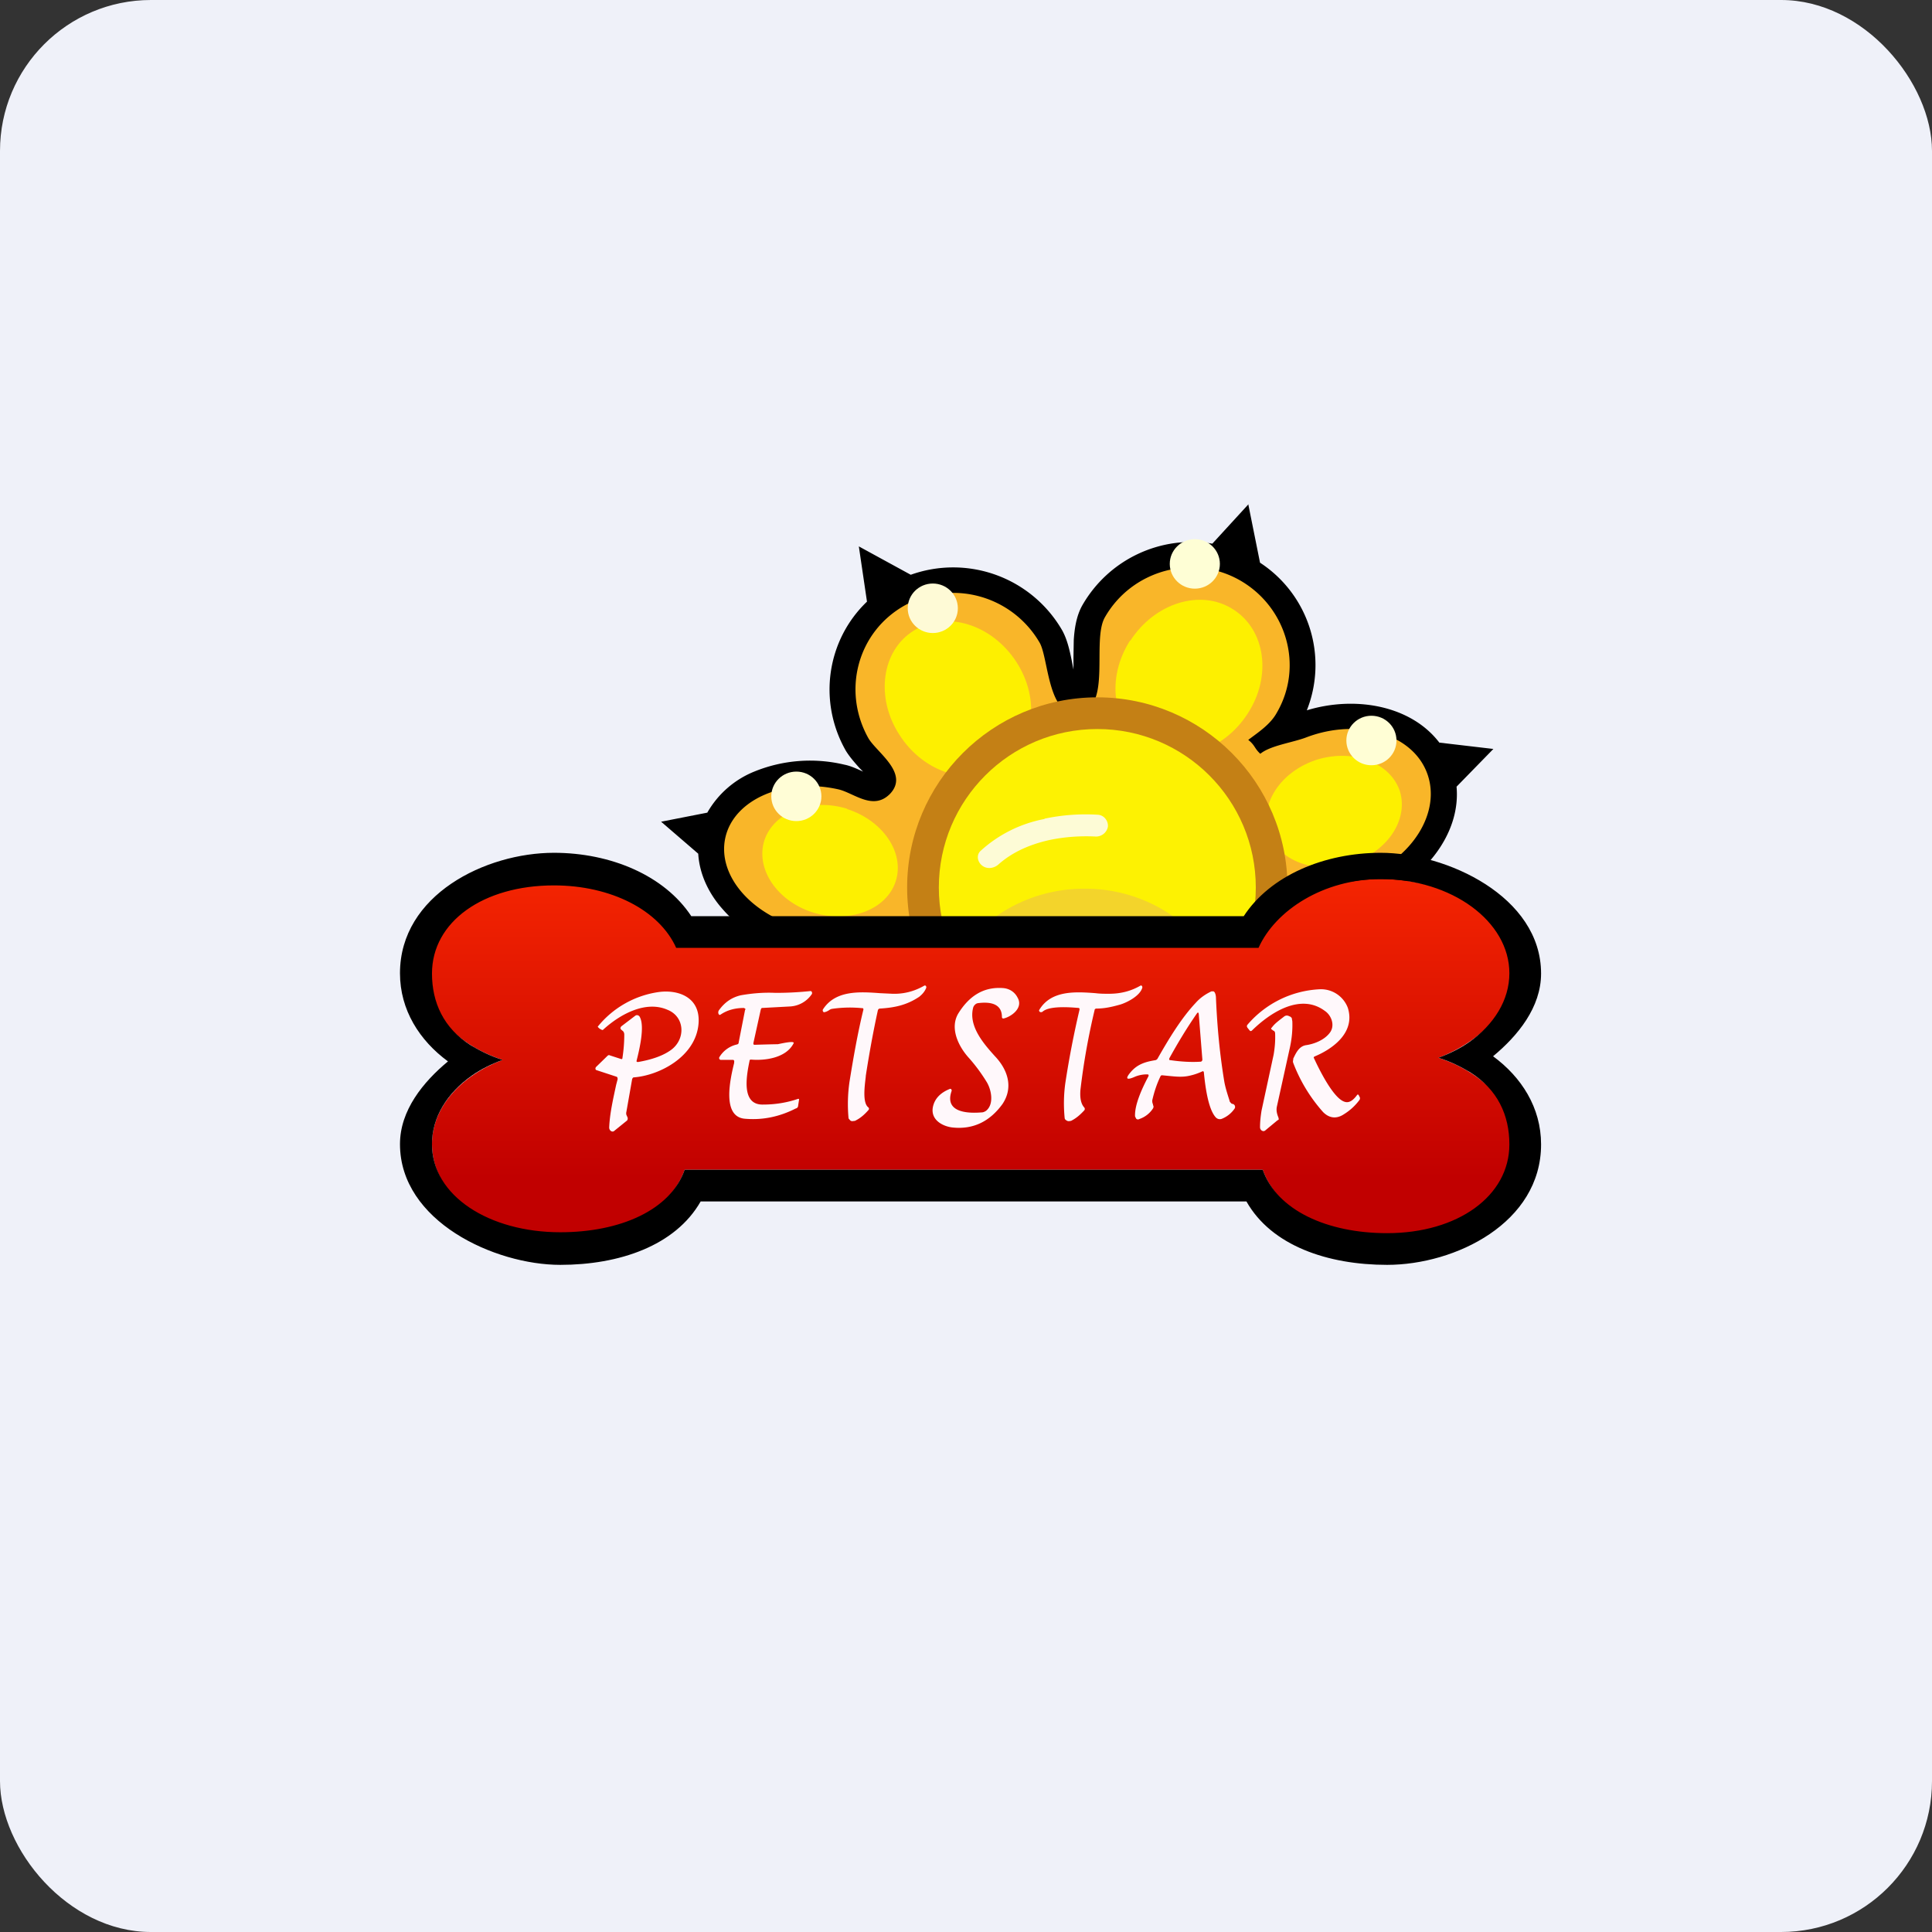 <!-- by FastBull --><svg xmlns="http://www.w3.org/2000/svg" width="64" height="64" viewBox="0 0 64 64"><rect x="0" y="0" width="64" height="64" fill="#333333" stroke="none"/><rect x="0" y="0" width="64" height="64" rx="5" ry="5" fill="#eff1f9" /><path fill="#eff1f9" d="M 2.75,2 L 61.55,2 L 61.55,60.80 L 2.75,60.80 L 2.75,2" /><path d="M 41.35,16.70 L 41.74,18.64 A 4.05,4.05 0 0,1 43.29,23.53 C 44.90,23.04 46.74,23.37 47.68,24.60 L 49.47,24.81 L 48.25,26.06 C 48.40,27.70 47.07,29.25 45.39,29.88 C 44.99,30.02 44.57,30.13 44.16,30.17 C 43.20,30.75 43.01,30.89 42.48,31.43 L 42.23,31.70 L 28.81,31.70 C 28.03,31.87 27.20,31.75 26.51,31.60 C 25.46,31.36 24.56,30.83 23.95,30.13 C 23.49,29.62 23.17,28.97 23.13,28.28 L 21.90,27.22 L 23.43,26.92 A 3.15,3.15 0 0,1 25.01,25.55 A 4.89,4.89 0 0,1 27.97,25.33 C 28.18,25.37 28.39,25.47 28.59,25.56 L 28.47,25.44 C 28.31,25.26 28.15,25.08 28.02,24.87 C 27.08,23.22 27.40,21.19 28.72,19.93 L 28.45,18.10 L 30.17,19.04 A 4.17,4.17 0 0,1 35.18,20.87 C 35.35,21.17 35.43,21.53 35.50,21.87 L 35.56,22.18 L 35.56,21.78 L 35.57,21.20 C 35.59,20.89 35.64,20.42 35.86,20.04 A 4.17,4.17 0 0,1 40.16,18.01 L 41.36,16.70 L 41.35,16.70" /><path d="M 41.35,24.51 C 41.68,24.26 42.08,24 42.29,23.62 C 43.20,22.07 42.62,20.09 41.05,19.21 C 39.49,18.34 37.49,18.89 36.60,20.45 C 36.16,21.22 36.83,23.41 35.76,23.62 C 34.71,23.82 34.74,21.81 34.44,21.29 A 3.31,3.31 0 0,0 29.98,20.05 C 28.41,20.92 27.88,22.88 28.77,24.46 C 29.05,24.93 30.12,25.61 29.49,26.29 C 28.93,26.87 28.29,26.27 27.78,26.15 C 26,25.75 24.32,26.47 24.03,27.74 C 23.74,29.02 24.94,30.37 26.71,30.78 C 27.41,30.93 28.11,31.02 28.71,30.85 L 41.86,30.85 C 42.49,30.19 42.74,30.02 43.89,29.35 C 44.28,29.32 44.69,29.25 45.09,29.09 C 46.79,28.46 47.76,26.89 47.27,25.60 C 46.78,24.31 44.99,23.78 43.29,24.42 C 42.83,24.60 42.09,24.69 41.75,24.97 C 41.55,24.79 41.58,24.69 41.35,24.51" fill="#f9b629" /><path d="M 33.67,21.93 C 34.48,23.18 34.26,24.73 33.19,25.39 C 32.12,26.08 30.60,25.60 29.80,24.35 C 28.99,23.11 29.20,21.55 30.27,20.89 C 31.35,20.21 32.86,20.68 33.67,21.93 L 33.67,21.93 M 37.44,21.21 C 36.63,22.47 36.85,24.02 37.93,24.69 C 39,25.36 40.52,24.90 41.33,23.64 C 42.14,22.40 41.92,20.85 40.84,20.18 C 39.77,19.50 38.25,19.97 37.44,21.23 L 37.44,21.22 M 28.06,26.80 C 29.25,27.18 29.98,28.25 29.67,29.20 C 29.36,30.14 28.14,30.60 26.94,30.23 C 25.75,29.86 25.02,28.79 25.32,27.84 C 25.63,26.90 26.85,26.42 28.06,26.79 L 28.06,26.80 M 43.64,25.16 C 42.44,25.54 41.72,26.61 42.02,27.57 C 42.34,28.51 43.54,28.97 44.75,28.60 C 45.95,28.23 46.67,27.16 46.37,26.20 C 46.05,25.26 44.84,24.80 43.64,25.16" fill="#fdf000" /><ellipse cx="30.9" cy="20.15" rx="0.83" ry="0.82" fill="#fefad6" /><ellipse cx="39.58" cy="18.68" rx="0.83" ry="0.82" fill="#fefed5" /><ellipse cx="45.43" cy="24.53" rx="0.83" ry="0.82" fill="#fffed5" /><ellipse cx="26.38" cy="26.38" rx="0.83" ry="0.82" fill="#fffdd6" /><circle cx="36.35" cy="29.4" r="6.3" fill="#c48015" /><circle cx="36.35" cy="29.4" r="5.25" fill="#fdf202" /><path d="M 34.60,27.12 A 6.57,6.57 0 0,1 36.38,26.99 C 36.58,27.01 36.72,27.20 36.70,27.39 A 0.40,0.40 0 0,1 36.27,27.71 C 35.85,27.69 35.31,27.71 34.75,27.83 C 34.13,27.97 33.54,28.22 33.07,28.64 C 32.92,28.77 32.69,28.80 32.53,28.67 C 32.37,28.54 32.34,28.31 32.49,28.18 A 4.33,4.33 0 0,1 34.60,27.13 L 34.60,27.12" fill="#fdfbd6" /><path d="M 41.02,34.45 C 41.02,37.22 38.74,37.64 35.93,37.64 C 33.12,37.64 30.84,37.22 30.84,34.45 A 5.06,5.06 0 0,1 35.93,29.44 A 5.06,5.06 0 0,1 41.02,34.45" fill="#f3d42b" /><path d="M 22.40,31.27 C 21.84,30.02 20.24,29.12 18.35,29.12 C 16.01,29.12 14.10,30.53 14.10,32.25 C 14.10,33.53 15.15,34.62 16.65,35.11 C 15.27,35.63 14.31,36.68 14.31,37.90 C 14.31,39.62 16.21,41.03 18.56,41.03 C 20.54,41.03 22.21,40.09 22.68,38.75 L 41.83,38.75 C 42.30,40.09 43.96,41.03 45.95,41.03 C 48.29,41.03 50.19,39.62 50.19,37.90 C 50.19,36.62 49.14,35.53 47.65,35.04 C 49.03,34.52 50.19,33.36 50.19,32.15 C 50.19,30.41 48.09,29.12 45.74,29.12 C 43.85,29.12 42.25,30.02 41.69,31.27 L 22.40,31.27 L 22.40,31.27" fill="url(#fb100)" /><path fill-rule="evenodd" d="M 22.90,30.35 C 22.01,29 20.23,28.25 18.35,28.25 C 16.09,28.25 13.25,29.64 13.25,32.24 C 13.25,33.46 13.90,34.47 14.84,35.16 C 14.02,35.84 13.25,36.78 13.25,37.90 C 13.25,40.46 16.39,41.90 18.56,41.90 C 20.51,41.90 22.37,41.27 23.21,39.80 L 41.29,39.80 C 42.12,41.27 43.99,41.90 45.95,41.90 C 48.21,41.90 51.05,40.51 51.05,37.91 C 51.05,36.69 50.40,35.68 49.46,34.99 C 50.28,34.31 51.05,33.37 51.05,32.25 C 51.05,29.69 47.91,28.25 45.74,28.25 C 43.87,28.25 42.08,29 41.20,30.35 L 22.90,30.35 L 22.90,30.35 M 41.69,31.40 L 22.40,31.40 C 21.84,30.15 20.24,29.33 18.35,29.33 C 16.01,29.33 14.31,30.53 14.31,32.25 C 14.31,33.20 14.69,34.06 15.60,34.63 C 15.92,34.82 16.26,34.99 16.65,35.11 C 16.27,35.25 15.93,35.42 15.63,35.63 C 14.81,36.21 14.31,37.01 14.31,37.90 C 14.31,39.62 16.21,40.82 18.56,40.82 C 20.54,40.82 22.21,40.09 22.68,38.75 L 41.83,38.75 C 42.30,40.09 43.96,40.85 45.95,40.85 C 48.29,40.85 50,39.62 50,37.91 C 50,36.94 49.61,36.09 48.70,35.52 C 48.38,35.33 48.04,35.16 47.65,35.04 C 48.03,34.90 48.37,34.73 48.67,34.52 C 49.49,33.94 50,33.13 50,32.24 C 50,30.52 48.09,29.12 45.74,29.12 C 43.85,29.12 42.25,30.15 41.69,31.40 L 41.69,31.40" /><path fill-rule="evenodd" d="M 35.76,33.43 L 35.76,33.45 A 30.87,30.87 0 0,0 35.29,35.88 A 4.89,4.89 0 0,0 35.27,37.05 C 35.28,37.08 35.30,37.10 35.32,37.11 C 35.35,37.13 35.37,37.14 35.41,37.14 L 35.48,37.13 C 35.66,37.04 35.79,36.92 35.92,36.78 C 35.94,36.75 35.94,36.72 35.92,36.69 C 35.81,36.57 35.77,36.38 35.79,36.11 C 35.90,35.17 36.06,34.30 36.26,33.46 C 36.26,33.43 36.29,33.41 36.32,33.41 C 36.60,33.41 36.85,33.35 37.10,33.28 C 37.31,33.22 37.76,33 37.84,32.72 C 37.85,32.67 37.81,32.63 37.78,32.65 C 37.45,32.84 37.11,32.92 36.73,32.92 C 36.60,32.92 36.44,32.92 36.29,32.90 C 35.63,32.85 34.82,32.80 34.43,33.45 L 34.42,33.47 C 34.42,33.50 34.44,33.52 34.47,33.53 C 34.49,33.53 34.52,33.53 34.54,33.51 C 34.76,33.32 35.39,33.36 35.73,33.39 L 35.74,33.39 L 35.76,33.41 L 35.76,33.43 L 35.76,33.43 M 28.59,33.39 C 28.59,33.41 28.61,33.43 28.60,33.45 C 28.41,34.23 28.27,35.03 28.14,35.84 A 5.13,5.13 0 0,0 28.11,37.05 L 28.16,37.11 C 28.18,37.13 28.21,37.14 28.23,37.14 L 28.32,37.13 C 28.49,37.05 28.63,36.93 28.77,36.77 A 0.06,0.06 0 0,0 28.76,36.68 C 28.56,36.52 28.65,35.93 28.68,35.66 L 28.68,35.64 C 28.79,34.93 28.92,34.20 29.08,33.47 C 29.09,33.43 29.12,33.41 29.15,33.41 C 29.63,33.38 30.03,33.30 30.45,33.02 C 30.55,32.94 30.63,32.85 30.68,32.73 C 30.70,32.68 30.66,32.63 30.62,32.65 C 30.29,32.84 29.94,32.93 29.57,32.92 L 29.15,32.90 C 28.47,32.85 27.67,32.80 27.26,33.44 C 27.24,33.48 27.27,33.54 27.31,33.53 C 27.36,33.52 27.41,33.50 27.47,33.46 A 0.21,0.21 0 0,1 27.56,33.42 A 4.09,4.09 0 0,1 28.59,33.40 L 28.59,33.39 M 32.40,33.23 A 0.17,0.17 0 0,0 32.30,33.28 A 0.21,0.21 0 0,0 32.24,33.37 C 32.07,33.99 32.59,34.58 32.96,34.99 C 33.36,35.41 33.59,36 33.21,36.57 C 32.79,37.15 32.24,37.42 31.56,37.35 C 31.26,37.32 30.83,37.12 30.90,36.69 C 30.95,36.41 31.14,36.20 31.47,36.07 C 31.50,36.06 31.54,36.10 31.52,36.15 C 31.27,36.89 32.14,36.88 32.51,36.85 C 32.57,36.85 32.61,36.83 32.66,36.80 C 32.93,36.59 32.85,36.12 32.69,35.85 A 5.63,5.63 0 0,0 32.10,35.05 C 31.77,34.69 31.45,34.08 31.74,33.58 C 32.11,32.98 32.59,32.69 33.21,32.73 C 33.42,32.74 33.61,32.85 33.71,33.05 C 33.91,33.40 33.48,33.69 33.24,33.74 C 33.21,33.74 33.19,33.72 33.19,33.69 C 33.19,33.20 32.72,33.19 32.40,33.23 L 32.40,33.23 M 44.55,36.50 C 44.18,36.40 43.71,35.45 43.53,35.06 C 43.51,35.03 43.52,35.02 43.54,35 C 44.10,34.77 44.91,34.23 44.65,33.39 A 0.95,0.95 0 0,0 43.73,32.77 A 3.36,3.36 0 0,0 41.32,33.95 C 41.30,33.98 41.30,34 41.32,34.04 L 41.40,34.14 C 41.42,34.16 41.44,34.16 41.47,34.14 C 42.09,33.53 43.09,32.89 43.89,33.49 C 44.10,33.63 44.23,33.96 44.06,34.20 C 43.88,34.45 43.54,34.58 43.28,34.62 C 43.04,34.65 42.94,34.86 42.84,35.07 L 42.84,35.11 A 0.14,0.14 0 0,0 42.84,35.21 A 5.25,5.25 0 0,0 43.83,36.84 C 44.04,37.05 44.28,37.07 44.52,36.91 C 44.73,36.78 44.90,36.62 45.04,36.43 L 45.05,36.40 L 45.05,36.36 L 45.01,36.28 C 44.99,36.25 44.97,36.25 44.95,36.28 C 44.81,36.47 44.68,36.54 44.55,36.50 L 44.55,36.50 M 24.65,33.39 C 24.35,33.39 24.09,33.46 23.87,33.61 C 23.83,33.63 23.82,33.62 23.80,33.58 A 0.13,0.13 0 0,1 23.82,33.46 C 24.01,33.20 24.24,33.04 24.54,32.97 C 24.88,32.91 25.27,32.87 25.69,32.89 C 26.09,32.89 26.46,32.87 26.85,32.83 C 26.88,32.83 26.90,32.86 26.90,32.89 L 26.90,32.92 A 0.93,0.93 0 0,1 26.18,33.34 L 25.25,33.39 C 25.22,33.39 25.21,33.42 25.20,33.45 L 24.96,34.54 C 24.95,34.59 24.96,34.61 25,34.61 A 56.49,56.49 0 0,1 25.77,34.59 C 25.96,34.55 26.33,34.47 26.29,34.56 C 26.04,35.05 25.34,35.14 24.88,35.10 C 24.85,35.10 24.83,35.11 24.83,35.14 C 24.73,35.63 24.54,36.61 25.28,36.59 C 25.70,36.59 26.09,36.52 26.44,36.40 C 26.46,36.40 26.47,36.40 26.47,36.43 L 26.44,36.62 C 26.44,36.67 26.41,36.71 26.36,36.72 C 25.81,37 25.25,37.11 24.68,37.06 C 23.90,37 24.19,35.74 24.32,35.21 L 24.32,35.18 C 24.33,35.14 24.31,35.11 24.28,35.11 L 23.88,35.11 C 23.83,35.11 23.81,35.05 23.83,35.02 A 0.91,0.91 0 0,1 24.41,34.60 C 24.45,34.59 24.47,34.57 24.47,34.53 L 24.68,33.46 C 24.71,33.42 24.68,33.40 24.65,33.40 L 24.65,33.39 M 22.23,34.78 C 21.97,34.97 21.60,35.10 21.14,35.18 C 21.09,35.18 21.08,35.17 21.09,35.13 C 21.18,34.77 21.36,34.02 21.20,33.70 C 21.18,33.65 21.13,33.62 21.08,33.63 A 0.11,0.11 0 0,0 21.04,33.65 L 20.58,34 C 20.55,34.04 20.54,34.07 20.58,34.11 L 20.64,34.16 C 20.67,34.19 20.68,34.24 20.68,34.27 C 20.68,34.52 20.66,34.78 20.62,35.04 C 20.62,35.08 20.60,35.09 20.57,35.08 L 20.20,34.96 C 20.17,34.94 20.14,34.96 20.12,34.98 L 19.74,35.35 L 19.73,35.37 A 0.07,0.07 0 0,0 19.74,35.44 L 19.76,35.45 L 20.43,35.67 C 20.45,35.68 20.46,35.71 20.46,35.75 L 20.41,35.94 C 20.31,36.41 20.20,36.88 20.18,37.35 C 20.18,37.46 20.29,37.52 20.35,37.46 L 20.77,37.12 C 20.79,37.10 20.80,37.06 20.79,37.02 L 20.75,36.93 A 0.19,0.19 0 0,1 20.75,36.83 L 20.94,35.75 C 20.95,35.72 20.97,35.69 20.99,35.69 C 21.83,35.63 23.05,35.01 23.14,33.91 C 23.21,33.04 22.48,32.78 21.84,32.86 A 3.17,3.17 0 0,0 19.80,34.01 C 19.84,34.07 19.90,34.10 19.95,34.12 L 19.97,34.12 L 19.98,34.11 C 20.56,33.58 21.40,33.14 22.11,33.45 C 22.69,33.68 22.72,34.42 22.23,34.78 L 22.23,34.78 M 42.19,34.15 L 42.14,34.11 C 42.10,34.09 42.10,34.06 42.13,34.04 C 42.21,33.93 42.30,33.86 42.40,33.78 L 42.53,33.68 C 42.59,33.63 42.65,33.63 42.72,33.67 C 42.74,33.67 42.77,33.70 42.79,33.72 L 42.81,33.83 C 42.82,34.09 42.80,34.38 42.73,34.70 L 42.30,36.65 C 42.27,36.78 42.30,36.90 42.35,37.02 L 42.36,37.07 C 42.36,37.09 42.35,37.10 42.32,37.11 L 41.91,37.45 A 0.11,0.11 0 0,1 41.86,37.47 C 41.80,37.47 41.74,37.42 41.74,37.34 C 41.74,37.16 41.76,36.98 41.79,36.79 L 42.19,34.94 C 42.23,34.71 42.25,34.48 42.24,34.23 A 0.11,0.11 0 0,0 42.19,34.14 L 42.19,34.15 M 37.99,35.59 C 37.85,35.59 37.70,35.62 37.57,35.68 C 37.31,35.79 37.27,35.73 37.46,35.51 C 37.69,35.24 37.97,35.17 38.27,35.12 A 0.11,0.11 0 0,0 38.35,35.06 C 38.72,34.41 39.13,33.73 39.61,33.22 C 39.76,33.05 39.94,32.93 40.13,32.84 L 40.20,32.84 C 40.22,32.85 40.24,32.87 40.25,32.90 C 40.27,32.94 40.28,33.01 40.28,33.05 C 40.32,34.02 40.41,34.95 40.56,35.85 C 40.60,36.06 40.67,36.27 40.73,36.46 C 40.73,36.49 40.75,36.51 40.77,36.53 C 40.79,36.56 40.82,36.57 40.84,36.57 C 40.91,36.59 40.93,36.67 40.90,36.72 A 0.93,0.93 0 0,1 40.48,37.06 A 0.18,0.18 0 0,1 40.37,37.07 A 0.19,0.19 0 0,1 40.27,37.01 C 40.01,36.72 39.92,35.93 39.88,35.53 C 39.88,35.49 39.85,35.48 39.83,35.49 A 1.99,1.99 0 0,1 39.38,35.64 C 39.14,35.69 38.92,35.66 38.70,35.64 L 38.50,35.62 C 38.47,35.62 38.45,35.63 38.44,35.66 C 38.31,35.93 38.23,36.19 38.17,36.45 C 38.17,36.49 38.17,36.53 38.19,36.57 L 38.20,36.62 C 38.22,36.65 38.21,36.68 38.20,36.71 A 0.87,0.87 0 0,1 37.74,37.07 A 0.08,0.08 0 0,1 37.64,37.06 A 0.11,0.11 0 0,1 37.62,37.02 A 0.13,0.13 0 0,1 37.60,36.98 C 37.58,36.58 37.86,36 38.04,35.66 C 38.06,35.61 38.05,35.59 38,35.59 L 37.99,35.59 M 39.65,33.57 C 39.68,33.53 39.70,33.53 39.71,33.59 L 39.83,35.10 C 39.83,35.14 39.80,35.17 39.77,35.17 C 39.46,35.19 39.12,35.17 38.78,35.12 C 38.73,35.12 38.72,35.10 38.74,35.05 C 39.01,34.56 39.31,34.06 39.65,33.57" fill="#fff8fb" /><defs><linearGradient id="fb100" x1="32.15" y1="27.12" x2="32.15" y2="39.03" gradientUnits="userSpaceOnUse"><stop stop-color="#ff2c01" /><stop offset="1" stop-color="#c10000" /></linearGradient></defs></svg>